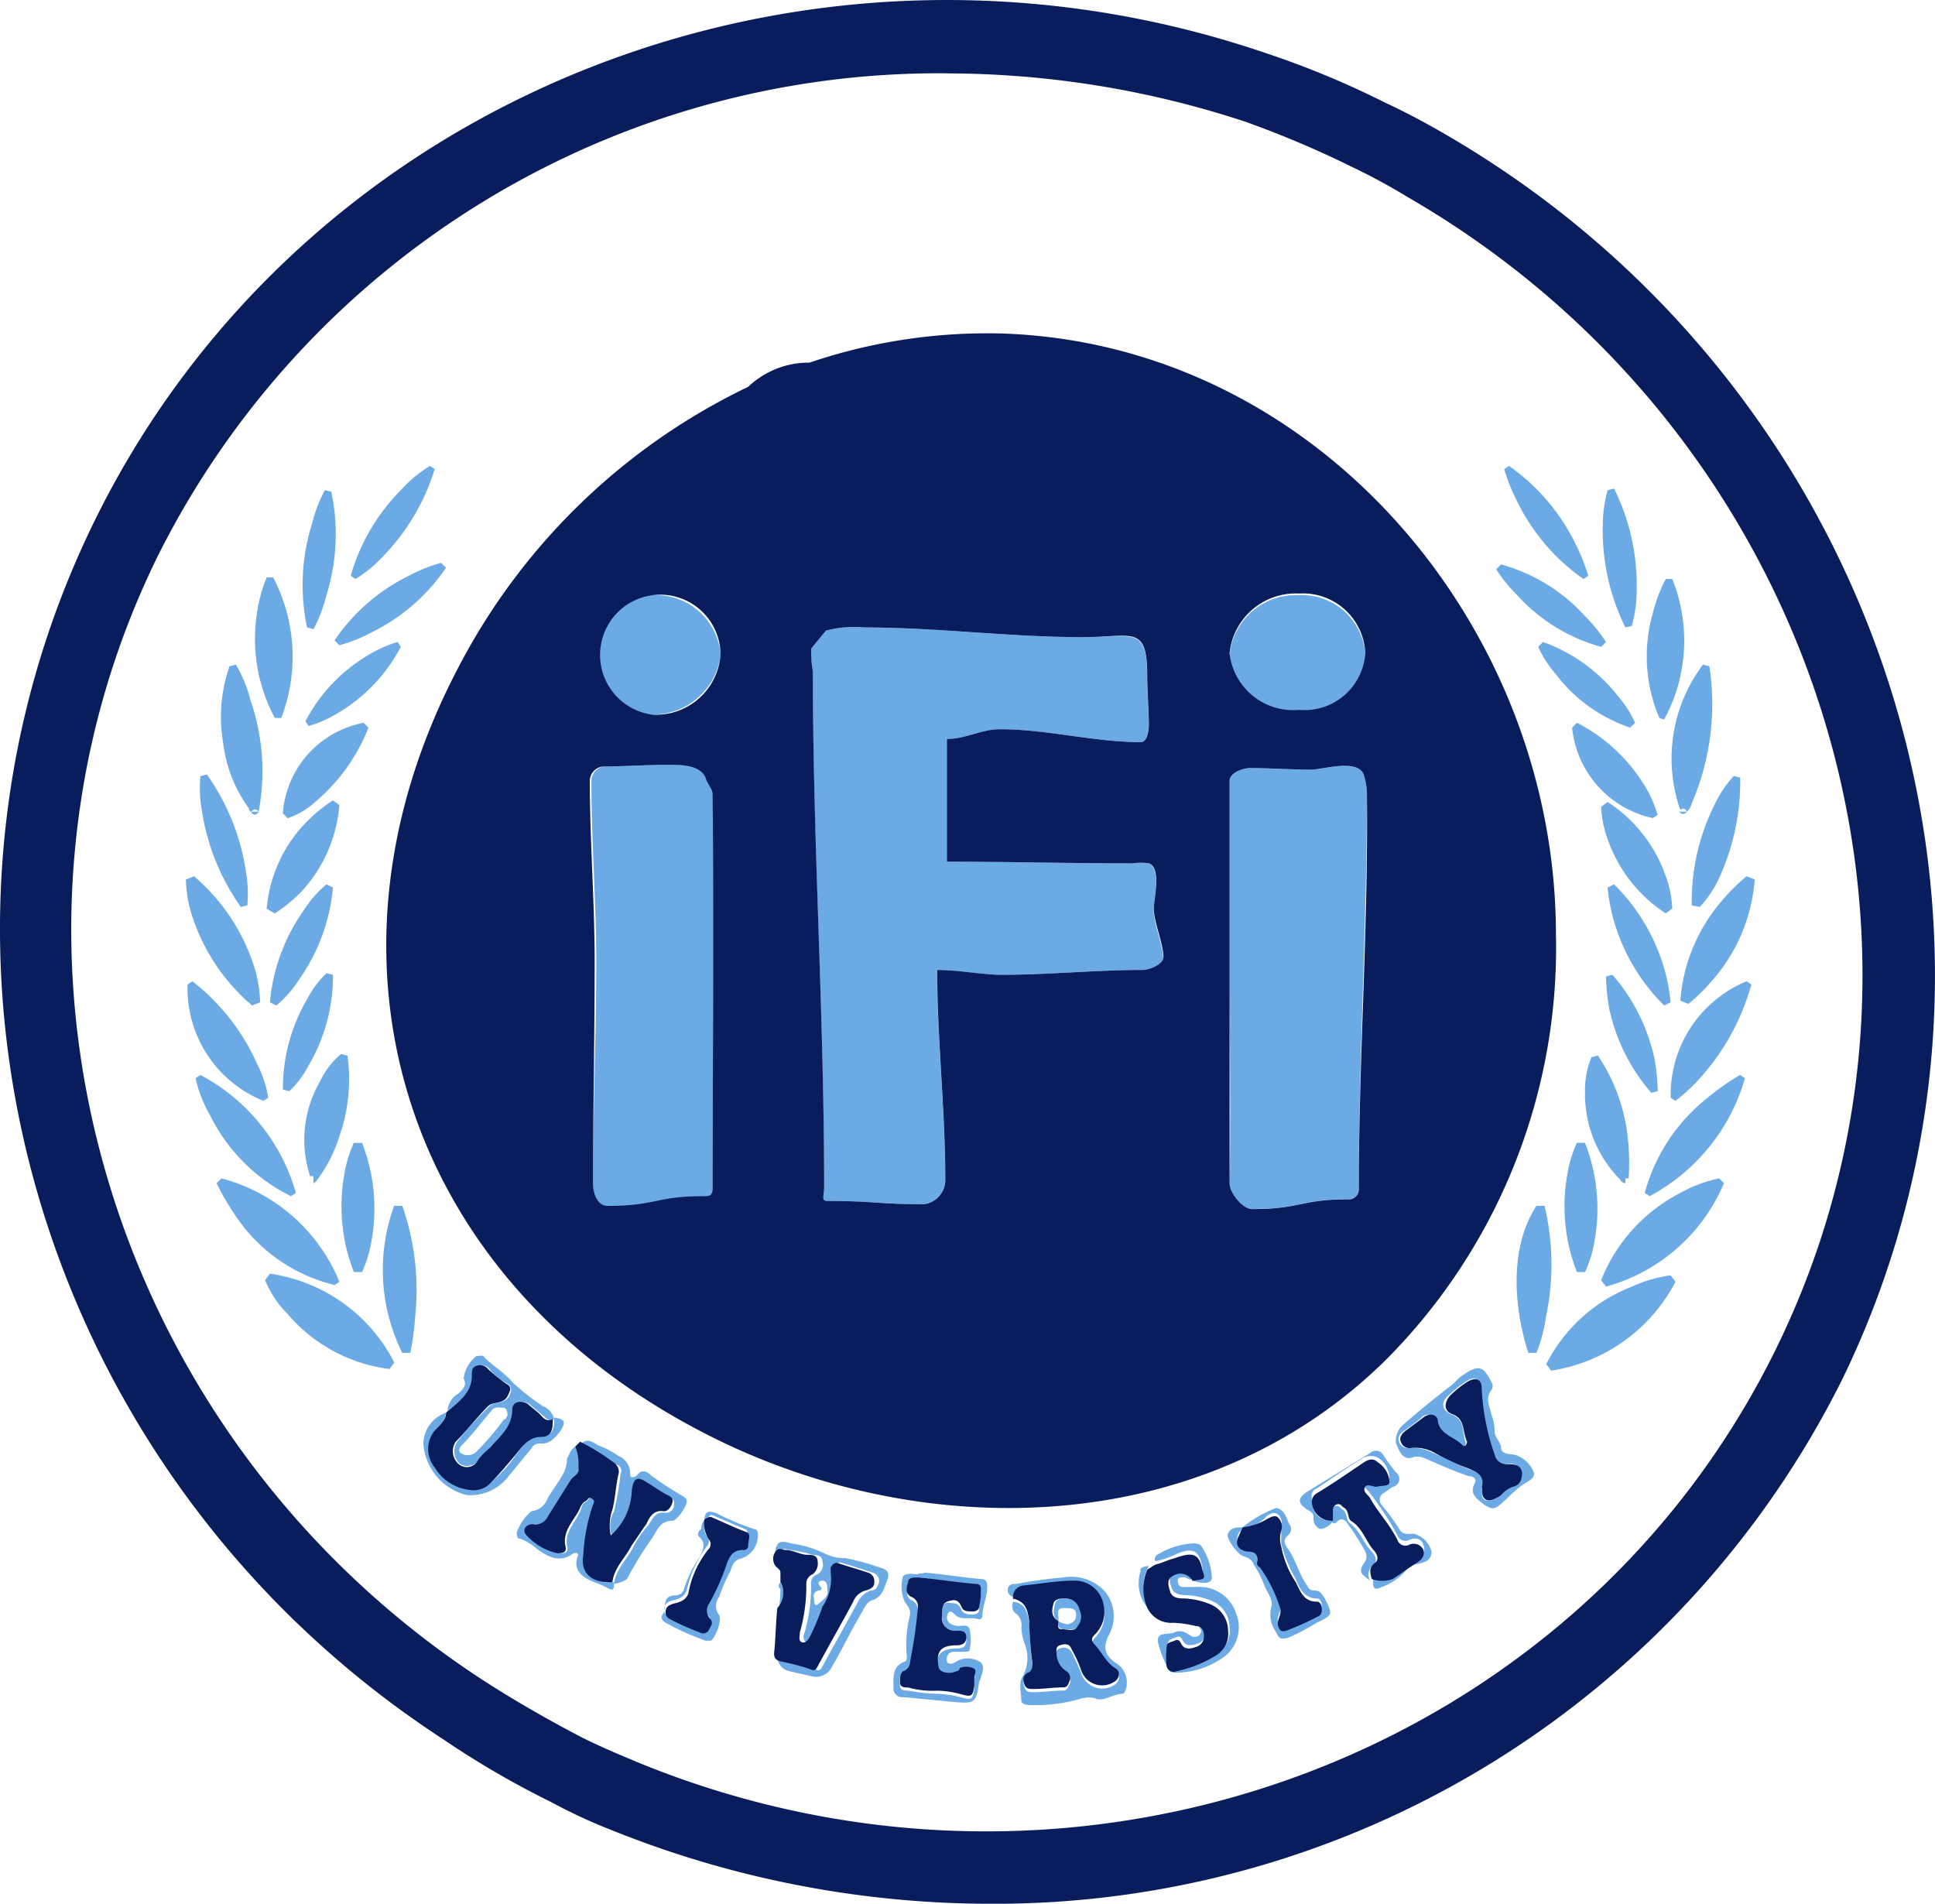 <svg xmlns="http://www.w3.org/2000/svg" width="71.395" height="70.244" viewBox="0 0 71.395 70.244">
  <g id="THOM_icon_iFi" transform="translate(-15.094 -16.061)">
    <g id="color_2" transform="translate(21.953 33.252)">
      <path id="Path_12590" data-name="Path 12590" d="M51.879,70.671c0-2.206-.179-4.471-.179-6.676a.534.534,0,0,1,.536-.536c.6,0,1.609-.06,2.206-.06.477,0,1.371-.06,1.55.536.06.179.238.358.238.536,0,4.888-.06,9.716-.06,14.6,0,.3-.119.3-.358.3-1.729,0-1.729.358-3.517.358-.358,0-.536-.417-.536-.835,0-2.742.119-5.484.119-8.226Z" transform="translate(-36.738 -52.371)" fill="#6baae5"/>
      <path id="Path_12591" data-name="Path 12591" d="M51.3,55.106a2.524,2.524,0,0,0,5.007,0A2.394,2.394,0,0,0,53.8,52.9,2.356,2.356,0,0,0,51.3,55.106Z" transform="translate(-36.576 -48.131)" fill="#6baae5"/>
      <path id="Path_12592" data-name="Path 12592" d="M91.2,70.7V64.021c0-.3.477-.477.775-.477.6,0,1.609.06,2.206.06.477,0,1.729-.417,1.967.179a2.535,2.535,0,0,1,.119.656c0,4.888-.3,9.716-.3,14.6a.377.377,0,0,1-.417.417c-1.729,0-1.729.358-3.517.358-.358,0-.835-.6-.835-.954.06-2.682,0-5.425,0-8.167Z" transform="translate(-52.692 -52.397)" fill="#6baae5"/>
      <path id="Path_12593" data-name="Path 12593" d="M91.2,55.106a2.326,2.326,0,0,0,2.563,2.086,2.212,2.212,0,0,0,2.444-2.086A2.338,2.338,0,0,0,93.763,52.9,2.452,2.452,0,0,0,91.2,55.106Z" transform="translate(-52.692 -48.131)" fill="#6baae5"/>
      <path id="Path_12594" data-name="Path 12594" d="M77.747,63.563a2,2,0,0,0-.6,0c-2.325,0-4.471-.06-6.855-.06v-4.53c.715,0,1.252-.358,1.967-.358,1.729,0,3.457.477,5.186.477.238,0,.3-.417.3-.656,0-.477-.06-1.311-.06-1.788,0-1.848-.536-1.431-2.384-1.431-2.682,0-5.365-.358-8.047-.358a3.992,3.992,0,0,0-1.431.119l-.238-.179c-.238,0-.238.119-.238.358,0,0-.06.417-.06.477a3.936,3.936,0,0,0,.06.835c0,6.319.417,12.7.417,19.016,0,.358-.119.536.119.536,1.788,0,1.788.119,3.577.119a.906.906,0,0,0,.775-.894c0-2.563-.3-5.186-.3-7.749.715,0,1.609.179,2.384.179,1.729,0,3.457-.179,5.186-.179.238,0,.775-.179.775-.417,0-.477-.358-1.311-.358-1.788,0-.417.3-1.49-.179-1.729Z" transform="translate(-42.219 -48.899)" fill="#6baae5"/>
      <path id="Path_12595" data-name="Path 12595" d="M36.09,98.417a5.9,5.9,0,0,1-3.755-2.027,3.834,3.834,0,0,1-.835-1.252l.179-.238a6.12,6.12,0,0,1,4.59,3.279l-.179.238Z" transform="translate(-28.579 -65.095)" fill="#6baae5"/>
      <path id="Path_12596" data-name="Path 12596" d="M39.5,90.7a9.382,9.382,0,0,1,.477,4.054,10.79,10.79,0,0,1-.179,1.371h-.3a6.89,6.89,0,0,1-.3-5.425Z" transform="translate(-31.515 -63.398)" fill="#6baae5"/>
      <path id="Path_12597" data-name="Path 12597" d="M36.993,86.8a6.665,6.665,0,0,1,.358,3.577,4.542,4.542,0,0,1-.358,1.192h-.3a6.665,6.665,0,0,1-.358-3.577,4.542,4.542,0,0,1,.358-1.192Z" transform="translate(-30.495 -61.823)" fill="#6baae5"/>
      <path id="Path_12598" data-name="Path 12598" d="M32.852,92.934a6.1,6.1,0,0,1-3.577-2.444,9.487,9.487,0,0,1-.775-1.311L28.679,89a6.485,6.485,0,0,1,4.352,3.815l-.179.119Z" transform="translate(-27.367 -62.712)" fill="#6baae5"/>
      <path id="Path_12599" data-name="Path 12599" d="M30.717,87.071a6.56,6.56,0,0,1-2.981-2.981,4.7,4.7,0,0,1-.536-1.371l.179-.119A7.121,7.121,0,0,1,30.9,86.952l-.179.119Z" transform="translate(-26.842 -60.127)" fill="#6baae5"/>
      <path id="Path_12600" data-name="Path 12600" d="M34.265,85.83a.083.083,0,0,0-.119,0h0a4.3,4.3,0,0,1,.358-3.517,3.073,3.073,0,0,1,.775-1.013l.238.06a6.315,6.315,0,0,1-.3,2.981,5.4,5.4,0,0,1-.775,1.55c-.06.06-.06.119-.179.179V85.83Z" transform="translate(-29.556 -59.602)" fill="#6baae5"/>
      <path id="Path_12601" data-name="Path 12601" d="M32.6,80.592a6.516,6.516,0,0,1,.894-3.338,3.637,3.637,0,0,1,.715-.954l.238.06A6.516,6.516,0,0,1,33.55,79.7a3.636,3.636,0,0,1-.715.954l-.238-.06Z" transform="translate(-29.02 -57.582)" fill="#6baae5"/>
      <path id="Path_12602" data-name="Path 12602" d="M29.5,81.211a4.477,4.477,0,0,1-2.8-4.292l.179-.119a7.982,7.982,0,0,1,2.384,3.04,4.423,4.423,0,0,1,.417,1.252l-.179.119Z" transform="translate(-26.639 -57.784)" fill="#6baae5"/>
      <path id="Path_12603" data-name="Path 12603" d="M29.044,75.069a7.29,7.29,0,0,1-2.206-3.279,4.7,4.7,0,0,1-.238-1.371l.3-.119A7.29,7.29,0,0,1,29.1,73.579a4.7,4.7,0,0,1,.238,1.371l-.3.119Z" transform="translate(-26.6 -55.159)" fill="#6baae5"/>
      <path id="Path_12604" data-name="Path 12604" d="M31.8,75.152a6.93,6.93,0,0,1,1.252-3.4,4.173,4.173,0,0,1,.835-.954l.238.119a6.931,6.931,0,0,1-1.252,3.4,4.174,4.174,0,0,1-.835.954l-.238-.119Z" transform="translate(-28.7 -55.361)" fill="#6baae5"/>
      <path id="Path_12605" data-name="Path 12605" d="M31.6,69.594a5.217,5.217,0,0,1,1.49-3.219,6.019,6.019,0,0,1,.954-.775l.238.179A5.327,5.327,0,0,1,32.852,69a6.019,6.019,0,0,1-.954.775l-.3-.179Z" transform="translate(-28.619 -53.261)" fill="#6baae5"/>
      <path id="Path_12606" data-name="Path 12606" d="M28.974,68.888a8.3,8.3,0,0,1-1.431-3.517,4.735,4.735,0,0,1-.06-1.311l.238-.06a8.3,8.3,0,0,1,1.431,3.517,4.735,4.735,0,0,1,.06,1.311l-.238.06Z" transform="translate(-26.947 -52.614)" fill="#6baae5"/>
      <path id="Path_12607" data-name="Path 12607" d="M30.163,62.625c.06-.119-.06.238-.238.06h0c-.06-.06-.119-.119-.119-.179a5.142,5.142,0,0,1-.954-2.444,5.635,5.635,0,0,1,.238-2.8l.238-.06a5.06,5.06,0,0,1,.536,1.311,7.985,7.985,0,0,1,.3,4.113h0c-.179-.238-.358.119-.238,0Z" transform="translate(-27.481 -49.868)" fill="#6baae5"/>
      <path id="Path_12608" data-name="Path 12608" d="M32.6,64.138A3.677,3.677,0,0,1,35.581,60.8l.179.179a6.869,6.869,0,0,1-1.967,2.742,2.852,2.852,0,0,1-1.013.6l-.179-.179Z" transform="translate(-29.023 -51.322)" fill="#6baae5"/>
      <path id="Path_12609" data-name="Path 12609" d="M37.517,55.979a6.128,6.128,0,0,1-2.325,2.444,4.473,4.473,0,0,1-1.073.477L34,58.721a6.128,6.128,0,0,1,2.325-2.444A4.473,4.473,0,0,1,37.4,55.8l.119.179Z" transform="translate(-29.589 -49.302)" fill="#6baae5"/>
      <path id="Path_12610" data-name="Path 12610" d="M31.623,56.986a6.2,6.2,0,0,1-.656-3.875,5.375,5.375,0,0,1,.358-1.311h.238a6.311,6.311,0,0,1,.3,5.186Z" transform="translate(-28.344 -47.687)" fill="#6baae5"/>
      <path id="Path_12611" data-name="Path 12611" d="M33.986,51.467a7.546,7.546,0,0,1,.179-3.815,5.387,5.387,0,0,1,.477-1.252l.238.06a7.546,7.546,0,0,1-.179,3.815,5.387,5.387,0,0,1-.477,1.252l-.238-.06Z" transform="translate(-29.515 -45.506)" fill="#6baae5"/>
      <path id="Path_12612" data-name="Path 12612" d="M36.8,48.954a7.368,7.368,0,0,1,1.908-3.219,4.735,4.735,0,0,1,1.013-.835l.179.119a7.985,7.985,0,0,1-1.908,3.219,4.735,4.735,0,0,1-1.013.835l-.179-.119Z" transform="translate(-30.72 -44.9)" fill="#6baae5"/>
      <path id="Path_12613" data-name="Path 12613" d="M35.8,53.761a7.065,7.065,0,0,1,2.742-2.384,5.521,5.521,0,0,1,1.192-.477l.179.179a7.065,7.065,0,0,1-2.742,2.384,5.521,5.521,0,0,1-1.192.477l-.179-.179Z" transform="translate(-30.316 -47.323)" fill="#6baae5"/>
      <path id="Path_12614" data-name="Path 12614" d="M110.8,98.279a5.941,5.941,0,0,1,3.159-2.861A5.027,5.027,0,0,1,115.39,95l.179.238a6.224,6.224,0,0,1-4.59,3.279l-.179-.238Z" transform="translate(-60.608 -65.135)" fill="#6baae5"/>
      <path id="Path_12615" data-name="Path 12615" d="M110,90.7a9.3,9.3,0,0,1,.06,4.054,5.821,5.821,0,0,1-.358,1.371h-.3c-.537-1.669-.715-3.875.3-5.425Z" transform="translate(-59.87 -63.398)" fill="#6baae5"/>
      <path id="Path_12616" data-name="Path 12616" d="M112.693,86.8a6.665,6.665,0,0,1,.358,3.577,4.542,4.542,0,0,1-.358,1.192h-.3a6.665,6.665,0,0,1-.358-3.577,4.542,4.542,0,0,1,.358-1.192Z" transform="translate(-61.07 -61.823)" fill="#6baae5"/>
      <path id="Path_12617" data-name="Path 12617" d="M114.2,92.755a6.17,6.17,0,0,1,2.921-3.219A5.093,5.093,0,0,1,118.552,89l.179.179a6.632,6.632,0,0,1-4.352,3.815l-.179-.238Z" transform="translate(-61.981 -62.712)" fill="#6baae5"/>
      <path id="Path_12618" data-name="Path 12618" d="M116.9,86.952a6.685,6.685,0,0,1,2.325-3.517,8.517,8.517,0,0,1,1.192-.835l.179.119a7.159,7.159,0,0,1-3.517,4.352l-.179-.119Z" transform="translate(-63.072 -60.127)" fill="#6baae5"/>
      <path id="Path_12619" data-name="Path 12619" d="M114.69,86.109c-.06,0-.179-.06-.179-.119a4.5,4.5,0,0,1-1.311-3.279,3.113,3.113,0,0,1,.238-1.252l.238-.06a6.7,6.7,0,0,1,1.073,2.8,8.393,8.393,0,0,1,.06,1.729h-.119v.179Z" transform="translate(-61.577 -59.642)" fill="#6baae5"/>
      <path id="Path_12620" data-name="Path 12620" d="M116.169,80.752a6.936,6.936,0,0,1-1.55-3.1,7.339,7.339,0,0,1-.119-1.192l.238-.06a6.936,6.936,0,0,1,1.55,3.1,7.337,7.337,0,0,1,.119,1.192l-.238.06Z" transform="translate(-62.102 -57.623)" fill="#6baae5"/>
      <path id="Path_12621" data-name="Path 12621" d="M118.5,81.092a4.534,4.534,0,0,1,2.8-4.292l.179.119a8.63,8.63,0,0,1-1.848,3.4,6.779,6.779,0,0,1-.954.894l-.179-.119Z" transform="translate(-63.717 -57.784)" fill="#6baae5"/>
      <path id="Path_12622" data-name="Path 12622" d="M119.1,74.89a6.357,6.357,0,0,1,1.49-3.636,7.209,7.209,0,0,1,.954-.954l.3.119a6.357,6.357,0,0,1-1.49,3.636,7.211,7.211,0,0,1-.954.954l-.3-.119Z" transform="translate(-63.96 -55.159)" fill="#6baae5"/>
      <path id="Path_12623" data-name="Path 12623" d="M116.686,75.271a7.191,7.191,0,0,1-1.848-3.1,6.683,6.683,0,0,1-.238-1.252l.238-.119a7.192,7.192,0,0,1,1.848,3.1,6.684,6.684,0,0,1,.238,1.252l-.238.119Z" transform="translate(-62.143 -55.361)" fill="#6baae5"/>
      <path id="Path_12624" data-name="Path 12624" d="M116.584,69.813a5.368,5.368,0,0,1-2.146-2.742,3.855,3.855,0,0,1-.238-1.192l.238-.179a5.368,5.368,0,0,1,2.146,2.742,3.854,3.854,0,0,1,.238,1.192l-.238.179Z" transform="translate(-61.981 -53.301)" fill="#6baae5"/>
      <path id="Path_12625" data-name="Path 12625" d="M119.8,68.869a7.988,7.988,0,0,1,.835-3.7,4.216,4.216,0,0,1,.715-1.073l.238.06a8.565,8.565,0,0,1-.775,3.7,4.216,4.216,0,0,1-.715,1.073l-.3-.06Z" transform="translate(-64.239 -52.655)" fill="#6baae5"/>
      <path id="Path_12626" data-name="Path 12626" d="M119.123,62.625c.06.119-.06-.238-.238-.06h0c0-.06-.06-.119-.06-.179a5.763,5.763,0,0,1,.894-5.186l.238.06a9.233,9.233,0,0,1-.656,5.067.545.545,0,0,1-.179.3h0c-.179.238-.358-.119-.238,0Z" transform="translate(-63.745 -49.868)" fill="#6baae5"/>
      <path id="Path_12627" data-name="Path 12627" d="M115.381,64.317a3.8,3.8,0,0,1-2.981-3.338l.179-.179a6.262,6.262,0,0,1,2.5,2.325,4.473,4.473,0,0,1,.477,1.073l-.179.119Z" transform="translate(-61.254 -51.322)" fill="#6baae5"/>
      <path id="Path_12628" data-name="Path 12628" d="M110.479,55.8a6.136,6.136,0,0,1,2.742,1.967,4.244,4.244,0,0,1,.656,1.013l-.179.179a5.717,5.717,0,0,1-2.742-1.967,4.244,4.244,0,0,1-.656-1.013l.179-.179Z" transform="translate(-60.406 -49.302)" fill="#6baae5"/>
      <path id="Path_12629" data-name="Path 12629" d="M117.49,57.026a5.8,5.8,0,0,1-.238-3.875,5.386,5.386,0,0,1,.477-1.252h.238a6.091,6.091,0,0,1-.3,5.186l-.179-.06Z" transform="translate(-63.125 -47.727)" fill="#6baae5"/>
      <path id="Path_12630" data-name="Path 12630" d="M115.135,51.426a8.064,8.064,0,0,1-.835-3.755,4.965,4.965,0,0,1,.179-1.311l.238-.06a8.064,8.064,0,0,1,.835,3.755,4.965,4.965,0,0,1-.179,1.311l-.238.06Z" transform="translate(-62.022 -45.465)" fill="#6baae5"/>
      <path id="Path_12631" data-name="Path 12631" d="M111.121,49.073a7.568,7.568,0,0,1-2.444-2.861,7.105,7.105,0,0,1-.477-1.192l.179-.119a7.568,7.568,0,0,1,2.444,2.861,7.1,7.1,0,0,1,.477,1.192l-.179.119Z" transform="translate(-59.558 -44.9)" fill="#6baae5"/>
      <path id="Path_12632" data-name="Path 12632" d="M111.575,54.04a6.483,6.483,0,0,1-3.1-1.908,6.019,6.019,0,0,1-.775-.954l.179-.179a6.483,6.483,0,0,1,3.1,1.908,6.02,6.02,0,0,1,.775.954l-.179.179Z" transform="translate(-59.356 -47.364)" fill="#6baae5"/>
      <path id="Path_12633" data-name="Path 12633" d="M63.249,112.988a1.324,1.324,0,0,1,.06.954c-.06.536-.06,1.073-.119,1.669,0,.179.06.3.238.3a7.94,7.94,0,0,1,1.133.3c.119.06.179,0,.238-.119.417-.775.894-1.609,1.311-2.384a.827.827,0,0,1,.477-.417c.179,0,.238-.119.3-.3a.327.327,0,0,0-.238-.358c-.358-.119-.715-.238-1.133-.358-.119-.06-.238.06-.238.179v.179c.179.477-.119.835-.3,1.252a9.174,9.174,0,0,1-.477,1.133c-.06.119-.179.238-.3.179s-.119-.238-.06-.358a6.153,6.153,0,0,0,.238-1.788.327.327,0,0,1,.238-.358.4.4,0,0,0,.179-.477c0-.238-.238-.238-.358-.238a4.176,4.176,0,0,0-.835-.179c-.119,0-.238-.119-.358.06a.447.447,0,0,0,0,.536c.06.06.179.119.179.238-.358-.119-.477-.358-.358-.835.06-.417.358-.3.6-.238a3.956,3.956,0,0,1,1.192.358,1.65,1.65,0,0,0,.775.179,8.423,8.423,0,0,1,1.311.358c.238.06.358.179.238.477s-.179.6-.537.715c-.238.06-.358.417-.477.6-.358.6-.656,1.252-1.013,1.848a.65.65,0,0,1-.775.358c-.238-.06-.537-.119-.775-.179-.358-.06-.477-.358-.536-.715-.06-.775.179-1.55.179-2.325-.119-.119-.06-.179,0-.238Zm1.729.3c0-.179,0-.358-.179-.358s-.179.119-.06.238c.06.06,0,.119-.06.119-.3.06-.179.3-.179.417s.06.179.179.06.358-.238.3-.477Z" transform="translate(-41.312 -71.798)" fill="#6baae5"/>
      <path id="Path_12634" data-name="Path 12634" d="M77.664,114.585c.477.06.536.417.6.835a13.561,13.561,0,0,0,.119,1.55.266.266,0,0,1-.179.358c-.179.06-.179.238-.119.417s.179.179.358.179c.358,0,.715-.06,1.073-.06.179,0,.179-.179.238-.238a.287.287,0,0,0-.119-.358.791.791,0,0,1-.358-.6c-.06-.179-.06-.3.119-.358a.342.342,0,0,1,.417.119c.119.238.238.477.358.775a.818.818,0,0,0,1.192.477c.238-.119.3-.417.06-.536-.358-.238-.477-.6-.775-.894-.119-.119-.06-.238.06-.358a1.213,1.213,0,0,0,.3-1.073,1.119,1.119,0,0,0-1.073-.894,10.329,10.329,0,0,0-1.908.179c-.119,0-.358.119-.358.3a.25.25,0,0,1-.179-.358c.06-.119.179-.119.3-.119a17.2,17.2,0,0,1,1.729-.238,1.692,1.692,0,0,1,1.55.536,1.442,1.442,0,0,1,.119,1.609c-.238.477-.119.775.358,1.073a.845.845,0,0,1,.238,1.013l-.06.06c-.358,0-.715.3-1.013.179-.358-.119-.656.06-1.013.119a5.8,5.8,0,0,1-1.431.119c-.179,0-.3-.06-.3-.179,0-.3-.119-.6.06-.894a1.4,1.4,0,0,0,.06-1.192,2.118,2.118,0,0,1-.119-.6.519.519,0,0,0-.238-.536.38.38,0,0,1-.06-.417Z" transform="translate(-47.143 -72.678)" fill="#6baae5"/>
      <path id="Path_12635" data-name="Path 12635" d="M71.531,113.4c.715.06,1.431.179,2.086.238.179,0,.238.06.238.3,0,.358-.179.715-.179,1.073a.128.128,0,0,1-.119.119c-.3-.119-.656.06-.894-.179-.06-.06-.179-.179-.238-.06a.27.27,0,0,0,.119.417.537.537,0,0,0,.3.06c.119,0,.3-.06.358.119a1.7,1.7,0,0,1,0,.775c0,.06-.119.06-.238.06H72.6a.256.256,0,0,0-.238.238c0,.06,0,.179.06.179.119.06.179,0,.3-.06a.833.833,0,0,1,.835,0c.238.119.119.417.06.6,0,.06-.06.119-.06.179-.119.775-.179.775-.954.715-.6-.06-1.252-.119-1.848-.179a.316.316,0,0,1-.358-.358c0-.358-.06-.775.417-.954.119-.06.06-.238.06-.358a4.676,4.676,0,0,1,.119-1.311c.06-.238-.06-.358-.179-.537a1.339,1.339,0,0,1-.06-.954c.179-.119.358-.06.536-.06.06-.06.179,0,.238-.06Zm.656,1.609c0-.477.06-.536.417-.477.179,0,.238.119.3.238.06.179.3.179.417.179s.238-.06.238-.179c0-.238.06-.417.06-.656a.158.158,0,0,0-.179-.179c-.715-.06-1.431-.179-2.146-.238-.119,0-.358,0-.358.179s-.119.417.119.536a.4.4,0,0,1,.238.417,17.2,17.2,0,0,1-.238,1.729c0,.238,0,.477-.3.6-.179.06-.119.3-.119.417,0,.179.179.179.3.179a6.57,6.57,0,0,0,1.073.119,4.025,4.025,0,0,1,.835.119c.417.119.477.119.536-.3v-.3c0-.119.06-.3-.06-.358a.653.653,0,0,0-.477,0,.128.128,0,0,0-.119.119c-.238.119-.6.06-.656-.119-.179-.536.06-.835.656-.835.238,0,.358-.06.358-.3s-.179-.238-.358-.238c-.417-.179-.536-.358-.536-.656Z" transform="translate(-44.289 -72.567)" fill="#6baae5"/>
      <path id="Path_12636" data-name="Path 12636" d="M102.205,104c-.477.238-.6-.238-.715-.477a.771.771,0,0,1,.3-.715c.536-.477,1.133-.954,1.669-1.371.179-.119.3-.3.477-.417.6-.417.775-.358,1.073.238a.271.271,0,0,1,0,.3c-.238.3-.06.6,0,.894a1.763,1.763,0,0,1,.119.6c0,.238.179.358.238.6,0,.3.3.238.536.3a1.083,1.083,0,0,1,.656.6c.119.238-.179.358-.358.477-.358.238-.6.536-.894.775-.238.179-.3.119-.536,0-.3-.238-.6-.417-.358-.835.06-.179-.119-.238-.238-.238-.536-.179-1.073-.417-1.609-.656a.756.756,0,0,0-.358-.06Zm2.444,1.133c.06.179-.06.358.119.477a.481.481,0,0,0,.536-.179,1.069,1.069,0,0,1,.417-.3.393.393,0,0,0,.358-.536c0-.3-.3-.358-.537-.3a.453.453,0,0,1-.477-.358,8.467,8.467,0,0,1-.477-2.444c.06-.358-.238-.477-.536-.238a4.177,4.177,0,0,0-.6.477c-.3.238-.3.536.06.715.536.179.417.656.536,1.013.06.119-.06.238-.179.119-.3-.238-.775-.3-.894-.835a.309.309,0,0,0-.536-.179,7.45,7.45,0,0,1-.715.536c-.119.119-.179.238-.119.358a.327.327,0,0,0,.358.238,1.612,1.612,0,0,1,.894.179c.417.179.894.417,1.311.6.417.06.6.3.477.656Z" transform="translate(-56.842 -67.457)" fill="#6baae5"/>
      <path id="Path_12637" data-name="Path 12637" d="M85.934,113a1.326,1.326,0,0,0-.06,1.252.972.972,0,0,0,1.013.715,4.026,4.026,0,0,1,.835.119c.238.06.3.179.3.358a.4.4,0,0,1-.3.417c-.179.06-.417.119-.536-.119-.06-.119-.119-.179-.238-.119s-.3.06-.3.238v.715c0,.179.119.3.358.179a5.2,5.2,0,0,0,1.49-.6.887.887,0,0,0,.417-.894,1.062,1.062,0,0,0-.6-.954,2.808,2.808,0,0,0-1.013-.238c-.238,0-.477-.06-.536-.3-.06-.179-.119-.417.119-.536a.446.446,0,0,1,.656.179c-.06.179-.179,0-.3,0s-.238,0-.238.119.06.238.179.238h.536a1.414,1.414,0,0,1,1.431.954,1.366,1.366,0,0,1-.417,1.609,3.065,3.065,0,0,1-1.788.6.358.358,0,0,1-.238-.06,3.649,3.649,0,0,1-.417-1.013c-.119-.477.358-.3.6-.417a.467.467,0,0,1,.477.06c.119.06.238.179.417.06.06-.06.119-.179.06-.238-.06-.119-.179-.3-.358-.3h-.656a1.4,1.4,0,0,1-1.192-1.848c-.06-.06.06-.179.3-.179Z" transform="translate(-50.406 -72.405)" fill="#6baae5"/>
      <path id="Path_12638" data-name="Path 12638" d="M52.292,110.524c.06-.536.477-.894.715-1.371a3.585,3.585,0,0,1,.536-.775c.179-.238.238-.536.656-.477a.282.282,0,0,0,.3-.3c.06-.179-.119-.238-.179-.3a8.818,8.818,0,0,1-.775-.477c-.358-.179-.536-.119-.536.3a2.317,2.317,0,0,1-.775,1.669,1.066,1.066,0,0,1,.06-.954,11,11,0,0,0,.238-1.371.25.25,0,0,0-.179-.358,8.818,8.818,0,0,1-1.252-.775c.3-.238.477.06.715.119a3.56,3.56,0,0,1,.656.358.7.7,0,0,1,.417.656c0,.06,0,.119.06.119a.219.219,0,0,0,.179-.06c.179-.238.358-.179.536,0a13.492,13.492,0,0,0,1.192.775c.06.06.119.06.119.179,0,.179-.358.715-.536.715-.417,0-.536.3-.715.6a13.476,13.476,0,0,0-.954,1.55,1.19,1.19,0,0,1-.477.179Z" transform="translate(-36.495 -69.274)" fill="#6baae5"/>
      <path id="Path_12639" data-name="Path 12639" d="M46.734,102.315c-.238.119-.3-.06-.477-.179-.119-.119-.3-.238-.417-.358-.238-.179-.6-.119-.6.179,0,.656-.477,1.013-.835,1.431a2.754,2.754,0,0,1-.417.417.569.569,0,0,1-.715.179.63.63,0,0,1-.119-.835,12.449,12.449,0,0,1,1.192-1.311c.179-.179.536-.06.715-.358.119-.238.119-.358-.06-.477a1.863,1.863,0,0,1-.656-.536.369.369,0,0,0-.417-.119c-.179.06-.179.238-.179.358,0,.656-.536.954-.954,1.311a.809.809,0,0,1,.417-.656c.179-.179.3-.3.179-.536a1.207,1.207,0,0,1,.477-.835c.119,0,.238-.06.3.06.3.3.715.536,1.013.894a8.3,8.3,0,0,0,1.133.894.681.681,0,0,1,.417.477Zm-1.729-.119c0-.119,0-.238-.119-.3-.179,0-.358-.06-.477.119-.358.417-.715.894-1.073,1.252-.179.179-.119.3.06.358a.464.464,0,0,0,.477-.119,9.726,9.726,0,0,0,1.013-1.192c.06.06.06-.06.119-.119Z" transform="translate(-33.143 -67.145)" fill="#6baae5"/>
      <path id="Path_12640" data-name="Path 12640" d="M91.633,110.115c0,.06-.06.119-.119.179-.179.3-.06.536.3.6.3.06.417.119.358.417,0,.119.06.119.119.179A8.012,8.012,0,0,1,93,112.917c.119.3-.119.417-.06.715.06.179.06.3.3.179a7.241,7.241,0,0,0,1.192-.536c.179-.06.179-.536-.06-.536-.477,0-.656-.417-.775-.715a5.059,5.059,0,0,1-.536-1.311v-.6a.464.464,0,0,0-.119-.477c-.179-.119-.3,0-.417.06a1.151,1.151,0,0,1-.894.417,4.482,4.482,0,0,1,1.252-.715c.3.06.358.358.477.6a.288.288,0,0,1-.06.417c-.179.179-.119.3,0,.477.3.417.417.954.715,1.371.06.119.119.179.238.179.238,0,.3.119.417.3.3.6.3.6-.3.894a8.324,8.324,0,0,1-1.013.536c-.238.06-.358.119-.477-.179a1.09,1.09,0,0,1-.179-.954c.06-.238-.119-.477-.238-.715a3.642,3.642,0,0,0-.417-.835c-.06-.179-.179-.238-.358-.3-.238-.06-.656-.656-.6-.835.119-.238.3-.238.536-.238Z" transform="translate(-52.647 -70.951)" fill="#6baae5"/>
      <path id="Path_12641" data-name="Path 12641" d="M49.246,105.6a3.64,3.64,0,0,1,.179.775c.06.179-.179.3-.3.477l-.894,1.431c-.119.238-.3.179-.477.179-.3,0-.417.3-.238.417a2.7,2.7,0,0,0,1.133.656c.179,0,.358,0,.3-.238-.119-.536.3-.894.477-1.311.06-.119.06-.3.238-.358.06-.06.119-.179.238-.119s.06.179.06.238a6.353,6.353,0,0,0-.358,1.848.847.847,0,0,0,.954,1.013h.119c0,.238,0,.358-.3.179a2.906,2.906,0,0,0-.417-.179c-.477-.179-.835-.477-.6-1.013-.06-.119-.119-.06-.179-.06-.477.358-.894.179-1.371-.179a1.984,1.984,0,0,0-.6-.358c-.119,0-.119-.119-.119-.238a1.815,1.815,0,0,1,.536-.775.708.708,0,0,0,.6-.477c.179-.3.358-.536.536-.835a1.2,1.2,0,0,0,.179-.656c.06,0,.06-.238.3-.417Z" transform="translate(-34.88 -69.416)" fill="#6baae5"/>
      <path id="Path_12642" data-name="Path 12642" d="M96.772,108.447a.608.608,0,0,1-.477.3.4.4,0,0,1-.238-.417c0-.179-.119-.238-.238-.3-.358-.238-.358-.417,0-.656l2.325-1.431a.315.315,0,0,1,.477.06,6.245,6.245,0,0,0,.477.656.3.3,0,0,1-.119.536c-.119.06-.238.179-.358.238a.288.288,0,0,0-.06.417,8.532,8.532,0,0,1,.656.894c.119.238.358.179.536.179a.913.913,0,0,1,.656.656c0,.358-.3.417-.6.477-.119.06-.238.06-.358.238a2.148,2.148,0,0,1-.894.6c-.358.179-.3-.119-.3-.3l.06-.06a.65.65,0,0,0,.656-.119c.3-.179.6-.417.894-.6.179-.119.358-.238.238-.477-.06-.238-.3-.3-.536-.179a.308.308,0,0,1-.417-.179,11.466,11.466,0,0,0-1.013-1.55c-.06-.119-.3-.238-.179-.417s.3,0,.417,0c.179,0,.477,0,.477-.179a.909.909,0,0,0-.417-.715.57.57,0,0,0-.536,0c-.6.358-1.192.775-1.729,1.133a.289.289,0,0,0-.179.358c0,.6.3.835.775.835Z" transform="translate(-54.449 -69.522)" fill="#6baae5"/>
      <path id="Path_12643" data-name="Path 12643" d="M57.628,109.908c0,.238-.06.477.119.656a.271.271,0,0,1,0,.3,4.286,4.286,0,0,0-.775,1.669.49.49,0,0,1-.3.3c-.119.06-.238.06-.358.119a.328.328,0,0,0-.179.3c0,.119.06.179.179.238a8.44,8.44,0,0,1,1.073.477.239.239,0,0,0,.358-.119c.06-.119.179-.238,0-.417-.179-.119-.119-.3,0-.536.238-.477.417-.954.656-1.49a.628.628,0,0,1,.6-.477c.119,0,.179,0,.179-.179s.119-.417-.06-.477l-1.252-.536a.823.823,0,0,1-.238.179c0-.358.238-.3.417-.238a10.283,10.283,0,0,0,1.431.6c.06,0,.119.06.119.179a.892.892,0,0,1-.6.894c-.3.06-.358.3-.417.477a6.624,6.624,0,0,0-.417.954.537.537,0,0,0,0,.656c.119.179-.119.835-.3.954h-.179a9.511,9.511,0,0,1-1.371-.6c-.119-.06-.358-.179-.238-.358.179-.238-.06-.715.477-.715a.328.328,0,0,0,.3-.179,4.833,4.833,0,0,1,.6-1.252c.119-.238.238-.477,0-.715-.119-.06-.06-.238.06-.3a.5.5,0,0,1,.119-.358Z" transform="translate(-38.493 -71.042)" fill="#6baae5"/>
      <path id="Path_12644" data-name="Path 12644" d="M42.133,103.5a.908.908,0,0,1-.358.6,1.01,1.01,0,0,0,0,1.371,1.732,1.732,0,0,0,1.431.835,1.121,1.121,0,0,0,.656-.3,4.748,4.748,0,0,0,.894-1.013c.238-.3.417-.656.954-.656.417,0,.417-.358.417-.656.417.06.417.179.238.477-.179.238-.417.537-.775.477a.328.328,0,0,0-.3.179c-.3.358-.536.656-.835,1.013a1.765,1.765,0,0,1-1.55.715,2.1,2.1,0,0,1-1.609-1.908,1.238,1.238,0,0,1,.835-1.133Z" transform="translate(-32.535 -68.568)" fill="#6baae5"/>
      <path id="Path_12645" data-name="Path 12645" d="M98.931,112.031c-.417-.3-.417-.358-.179-.715a.38.38,0,0,0,0-.358,8.348,8.348,0,0,0-.6-.954c-.119-.179-.238-.358-.477-.119-.06.06-.119,0-.179,0h0v-.358c0-.119,0-.179.119-.238.179-.06.179.06.3.119.179.119.119.358.238.477.417.3.536.775.835,1.073.119.119.238.358.06.477a.475.475,0,0,0-.119.6Z" transform="translate(-55.236 -70.9)" fill="#6baae5"/>
      <path id="Path_12646" data-name="Path 12646" d="M87.96,112.971c.477-.06.417-.06.358-.536-.119-.6-.358-.715-1.013-.417a3.36,3.36,0,0,1-.715.238c-.06-.179.06-.238.179-.3a2.776,2.776,0,0,1,1.192-.358.537.537,0,0,1,.3.06,2.248,2.248,0,0,1,.417,1.252c-.06.179-.358.179-.715.06Z" transform="translate(-50.823 -71.84)" fill="#6baae5"/>
      <path id="Path_12647" data-name="Path 12647" d="M77.8,114.8a.112.112,0,0,1,0,.179Z" transform="translate(-47.279 -73.132)" fill="#6baae5"/>
      <path id="Path_12648" data-name="Path 12648" d="M80.483,115.835c-.238-.179-.179-.417-.119-.656.06-.179.3-.179.477-.179a.461.461,0,0,1,.477.417.548.548,0,0,1-.06.6c-.179.179-.417.119-.6.119-.238-.06-.179-.179-.179-.3a.847.847,0,0,0,.358.119c.179-.06.3-.119.3-.358s-.179-.238-.358-.238c-.477-.06-.238.3-.3.477Z" transform="translate(-48.293 -73.213)" fill="#6baae5"/>
    </g>
    <g id="color_1" transform="translate(15.094 16.061)">
      <path id="Path_12649" data-name="Path 12649" d="M49.431,105.479l.179-.179a8.819,8.819,0,0,1,1.252.775.425.425,0,0,1,.179.358c-.119.477-.119.894-.238,1.371a1.739,1.739,0,0,0-.06.954,2.317,2.317,0,0,0,.775-1.669c.06-.417.179-.536.536-.3.3.179.536.358.775.477.119.06.238.119.179.3s-.179.3-.3.3c-.417-.06-.536.238-.656.477-.179.238-.358.536-.536.775-.238.477-.656.835-.715,1.371h-.119c-.656,0-1.073-.358-.954-1.013a6.758,6.758,0,0,1,.358-1.848c.06-.119.06-.179-.06-.238s-.119.06-.238.119-.179.238-.238.358c-.238.417-.6.775-.477,1.311.06.238-.179.238-.3.238a2.2,2.2,0,0,1-1.133-.656c-.179-.179-.06-.417.238-.417a.494.494,0,0,0,.477-.179l.894-1.431c.119-.179.358-.238.3-.477a1.76,1.76,0,0,0-.119-.775Z" transform="translate(-28.206 -52.105)" fill="#091d5c"/>
      <path id="Path_12650" data-name="Path 12650" d="M77.8,114.437h0a.433.433,0,0,1,.358-.358c.656-.06,1.252-.179,1.908-.179a1.073,1.073,0,0,1,1.073.894,1.168,1.168,0,0,1-.3,1.073c-.119.119-.179.179-.06.358.3.3.417.656.775.894.238.119.179.417-.06.536a.818.818,0,0,1-1.192-.477,4.5,4.5,0,0,0-.358-.775c-.06-.179-.238-.179-.417-.119s-.119.238-.119.358a.791.791,0,0,0,.358.6.287.287,0,0,1,.119.358c-.06.119-.06.238-.238.238-.358,0-.715.06-1.073.06-.179,0-.3,0-.358-.179s-.06-.3.119-.417c.179-.06.179-.238.179-.358a13.563,13.563,0,0,1-.119-1.55c-.06-.417-.119-.715-.6-.835v-.119c.06.119.06.06,0,0Zm1.669.954h0c0,.119-.06.3.119.3.238,0,.477.119.6-.119a.548.548,0,0,0,.06-.6.512.512,0,0,0-.477-.417c-.179,0-.417,0-.477.179-.06.238-.119.477.179.656Z" transform="translate(-40.421 -55.578)" fill="#091d5c"/>
      <path id="Path_12651" data-name="Path 12651" d="M42.25,102.313h0c.477-.417.954-.715.954-1.371,0-.179,0-.3.179-.358a.369.369,0,0,1,.417.119,6.338,6.338,0,0,0,.656.536c.238.119.179.238.06.477-.179.3-.536.179-.715.358-.417.417-.775.894-1.192,1.311a.63.63,0,0,0,.119.835.461.461,0,0,0,.715-.179,2.754,2.754,0,0,1,.417-.417c.358-.417.835-.775.835-1.431,0-.3.358-.358.6-.179.119.119.3.238.417.358s.238.3.477.179h0c0,.3,0,.656-.417.656-.477,0-.715.358-.954.656-.3.358-.6.715-.894,1.013a.854.854,0,0,1-.656.3,1.732,1.732,0,0,1-1.431-.835,1.079,1.079,0,0,1,0-1.371c.238-.238.417-.417.417-.656Z" transform="translate(-25.794 -50.19)" fill="#091d5c"/>
      <path id="Path_12652" data-name="Path 12652" d="M63.218,113.166v-.358c0-.119-.119-.179-.179-.238a.447.447,0,0,1,0-.536c.119-.179.238-.06.358-.06.3,0,.536.179.835.179.119,0,.358,0,.358.238a.494.494,0,0,1-.179.477.371.371,0,0,0-.238.358,6.154,6.154,0,0,1-.238,1.788c0,.119-.06.3.06.358s.238-.06.3-.179a9.172,9.172,0,0,0,.477-1.133,1.8,1.8,0,0,0,.3-1.252v-.179c.06-.119.119-.179.238-.179.358.119.775.238,1.133.358a.327.327,0,0,1,.238.358c0,.179-.119.238-.3.3a.667.667,0,0,0-.477.417c-.417.775-.894,1.609-1.311,2.384-.06.119-.119.179-.238.119a7.941,7.941,0,0,0-1.133-.3c-.179-.06-.238-.119-.238-.3.06-.536.06-1.073.119-1.669a.82.82,0,0,0,.119-.954Z" transform="translate(-34.423 -54.784)" fill="#091d5c"/>
      <path id="Path_12653" data-name="Path 12653" d="M87.672,113.246h0a.51.51,0,0,0-.715-.179c-.238.119-.179.358-.119.536.06.3.358.3.536.3a2.808,2.808,0,0,1,1.013.238,1.062,1.062,0,0,1,.6.954.936.936,0,0,1-.417.894,4.6,4.6,0,0,1-1.49.6.264.264,0,0,1-.358-.179,2.873,2.873,0,0,1,0-.715c0-.179.179-.179.3-.238s.179,0,.238.119c.119.238.358.179.536.119a.4.4,0,0,0,.3-.417c0-.238-.119-.358-.3-.358a4.026,4.026,0,0,0-.835-.119.972.972,0,0,1-1.013-.715,1.814,1.814,0,0,1,.06-1.252c.119-.06.179-.119.3-.179.238-.06.477-.179.715-.238.656-.238.894-.179,1.013.417.119.358.119.358-.358.417Z" transform="translate(-43.676 -54.924)" fill="#091d5c"/>
      <path id="Path_12654" data-name="Path 12654" d="M91.864,110.323h0a2.268,2.268,0,0,0,.894-.3c.119-.06.3-.179.417-.06a.464.464,0,0,1,.119.477,1.011,1.011,0,0,0,0,.6,3.593,3.593,0,0,0,.536,1.311c.179.358.3.715.775.715.238,0,.238.477.06.536a10.489,10.489,0,0,1-1.192.537c-.238.06-.238-.06-.3-.179-.06-.238.179-.417.06-.715a5.359,5.359,0,0,0-.715-1.431c-.06-.06-.119-.06-.119-.179.06-.3-.06-.417-.358-.417-.358-.06-.477-.3-.3-.6.06-.179.119-.238.119-.3Z" transform="translate(-46.019 -53.968)" fill="#091d5c"/>
      <path id="Path_12655" data-name="Path 12655" d="M57.731,110.043h0c.119-.06.179-.119.3-.06.417.179.775.358,1.252.536.179.06.06.3.06.477a.158.158,0,0,1-.179.179c-.358,0-.477.179-.6.477a8.114,8.114,0,0,1-.656,1.49.445.445,0,0,0,0,.536c.179.179.06.3,0,.417a.239.239,0,0,1-.358.119,8.444,8.444,0,0,1-1.073-.477c-.119-.06-.179-.119-.179-.238a.275.275,0,0,1,.179-.3c.119-.06.238-.06.358-.119a.49.49,0,0,0,.3-.3,3.582,3.582,0,0,1,.775-1.669.266.266,0,0,0,0-.3,1.04,1.04,0,0,1-.179-.775Z" transform="translate(-31.737 -53.986)" fill="#091d5c"/>
      <path id="Path_12656" data-name="Path 12656" d="M72.35,115.131a.474.474,0,0,0,.537.536c.179,0,.358,0,.358.238s-.179.3-.358.3c-.6,0-.775.238-.656.835.06.179.417.238.656.119a.128.128,0,0,0,.119-.119.653.653,0,0,1,.477,0c.179.06.06.238.06.358v.3c-.06.417-.119.417-.536.3a3.518,3.518,0,0,0-.835-.119,3.3,3.3,0,0,1-1.073-.119c-.119,0-.3,0-.3-.179,0-.119,0-.358.119-.417.3-.119.238-.358.3-.6a17.2,17.2,0,0,0,.238-1.729.367.367,0,0,0-.238-.417c-.238-.119-.179-.358-.119-.536,0-.179.179-.179.358-.179.715.06,1.431.179,2.146.238a.158.158,0,0,1,.179.179,2.445,2.445,0,0,1-.06.656c0,.119-.119.179-.238.179-.179,0-.358,0-.417-.179-.06-.119-.119-.238-.3-.238-.358.06-.417.119-.417.6Z" transform="translate(-37.593 -55.497)" fill="#091d5c"/>
      <path id="Path_12657" data-name="Path 12657" d="M104.765,105.409c.119-.358-.119-.536-.417-.656a8.778,8.778,0,0,1-1.311-.6,1.426,1.426,0,0,0-.894-.179.327.327,0,0,1-.358-.238c-.06-.119,0-.238.119-.358l.715-.536c.238-.179.536-.119.536.179.119.477.6.536.894.835.119.119.179-.06.179-.119-.179-.358-.06-.835-.536-1.013-.358-.119-.3-.477-.06-.715a4.177,4.177,0,0,1,.6-.477c.3-.179.536-.119.536.238a8.466,8.466,0,0,0,.477,2.444.453.453,0,0,0,.477.358c.238,0,.477,0,.536.3,0,.238-.06.477-.358.536a1.069,1.069,0,0,0-.417.3c-.179.119-.358.238-.536.179-.238-.119-.119-.358-.179-.477Z" transform="translate(-50.098 -50.544)" fill="#091d5c"/>
      <path id="Path_12658" data-name="Path 12658" d="M98.506,110.815c-.06-.238-.119-.417.119-.6.179-.119.06-.358-.06-.477-.3-.358-.417-.835-.835-1.073-.119-.119-.06-.358-.238-.477-.119-.06-.119-.179-.3-.119a.238.238,0,0,0-.119.238v.358a.728.728,0,0,1-.775-.656.36.36,0,0,1,.179-.358c.6-.358,1.192-.775,1.729-1.133.179-.119.358-.179.536,0a.909.909,0,0,1,.417.715c0,.179-.3.119-.477.179-.119,0-.358-.119-.417,0-.119.179.119.3.179.417.3.536.715.954,1.013,1.55a.308.308,0,0,0,.417.179.393.393,0,0,1,.536.179c.06.238-.06.358-.238.477-.3.179-.6.417-.894.6a1.149,1.149,0,0,1-.775,0Z" transform="translate(-47.893 -52.553)" fill="#091d5c"/>
      <path id="Path_12659" data-name="Path 12659" d="M51.519,86.305a37.456,37.456,0,0,1-13.77-2.682,20.2,20.2,0,0,1-2.325-1.073,33.22,33.22,0,0,1-3.994-2.325C16.349,70.389,10.865,51.076,18.555,35.339S44.9,12.21,61.892,18.052a32.775,32.775,0,0,1,4.292,1.788c.775.358,1.55.775,2.265,1.192,16.214,9.418,22.592,29.567,14.6,45.96A34.956,34.956,0,0,1,51.519,86.305Zm-1.49-67.539a32.241,32.241,0,0,0-29.09,17.764C13.786,51.016,18.913,68.9,32.861,78.02c1.192.775,2.444,1.49,3.7,2.146.715.358,1.431.656,2.146.954C54.8,87.676,73.158,81,80.609,65.859s1.49-33.8-13.532-42.5a23.254,23.254,0,0,0-2.086-1.133,37.006,37.006,0,0,0-3.934-1.669h0a35.288,35.288,0,0,0-11.028-1.788Z" transform="translate(-15.094 -16.061)" fill="#091d5c"/>
      <path id="Path_12660" data-name="Path 12660" d="M61.772,36.7h0a20.422,20.422,0,0,0-7.153,1.073,3.248,3.248,0,0,0-2.265.894,23.5,23.5,0,0,0-10.67,10.313c-5.723,10.849-2.027,22.354,8.644,28.076,8.167,4.411,18.9,4.232,25.692-2.623a21.541,21.541,0,0,0,6.14-15.558C82.159,47.545,73.4,37.113,61.772,36.7ZM51.043,68.23c0,.3-.119.3-.358.3-1.729,0-1.729.358-3.517.358-.358,0-.536-.417-.536-.835,0-2.742.06-5.425.06-8.167h0c0-2.206-.179-4.471-.179-6.676a.534.534,0,0,1,.536-.536c.6,0,1.609-.06,2.206-.06.477,0,1.371-.06,1.55.536.06.179.238.358.238.536C51.1,58.513,51.043,63.4,51.043,68.23ZM48.837,50.764a2.223,2.223,0,1,1,2.5-2.206A2.394,2.394,0,0,1,48.837,50.764ZM66.9,60.182c-1.729,0-3.457.179-5.186.179-.715,0-1.609-.179-2.384-.179,0,2.563.3,5.186.3,7.749a.906.906,0,0,1-.775.894c-1.788,0-1.788-.119-3.577-.119-.238,0-.119-.179-.119-.536,0-6.319-.417-12.7-.417-19.016a3.935,3.935,0,0,1-.06-.835l.536-.656a4.093,4.093,0,0,1,1.431-.119c2.682,0,5.365.358,8.047.358,1.848,0,2.384-.477,2.384,1.431,0,.477.06,1.311.06,1.788,0,.238-.06.656-.3.656-1.729,0-3.457-.477-5.186-.477-.715,0-1.252.358-1.967.358v4.53c2.325,0,4.471.06,6.855.06a2,2,0,0,1,.6,0h0c.477.179.179,1.311.179,1.669,0,.477.358,1.311.358,1.788C67.674,60,67.137,60.182,66.9,60.182Zm5.782-13.889A2.3,2.3,0,0,1,75.125,48.5a2.247,2.247,0,0,1-2.444,2.086A2.362,2.362,0,0,1,70.118,48.5,2.454,2.454,0,0,1,72.681,46.293ZM74.887,68.23a.377.377,0,0,1-.417.417c-1.729,0-1.729.358-3.517.358-.358,0-.835-.6-.835-.954V59.884h0V53.208c0-.3.477-.477.775-.477.6,0,1.609.06,2.206.06.477,0,1.729-.417,1.967.179a2.535,2.535,0,0,1,.119.656C75.244,58.513,74.887,63.4,74.887,68.23Z" transform="translate(-24.751 -24.393)" fill="#091d5c"/>
    </g>
    <path id="Path_12661" data-name="Path 12661" d="M66,56.1" transform="translate(-20.561 -16.171)" fill="#091d5c"/>
  </g>
</svg>
